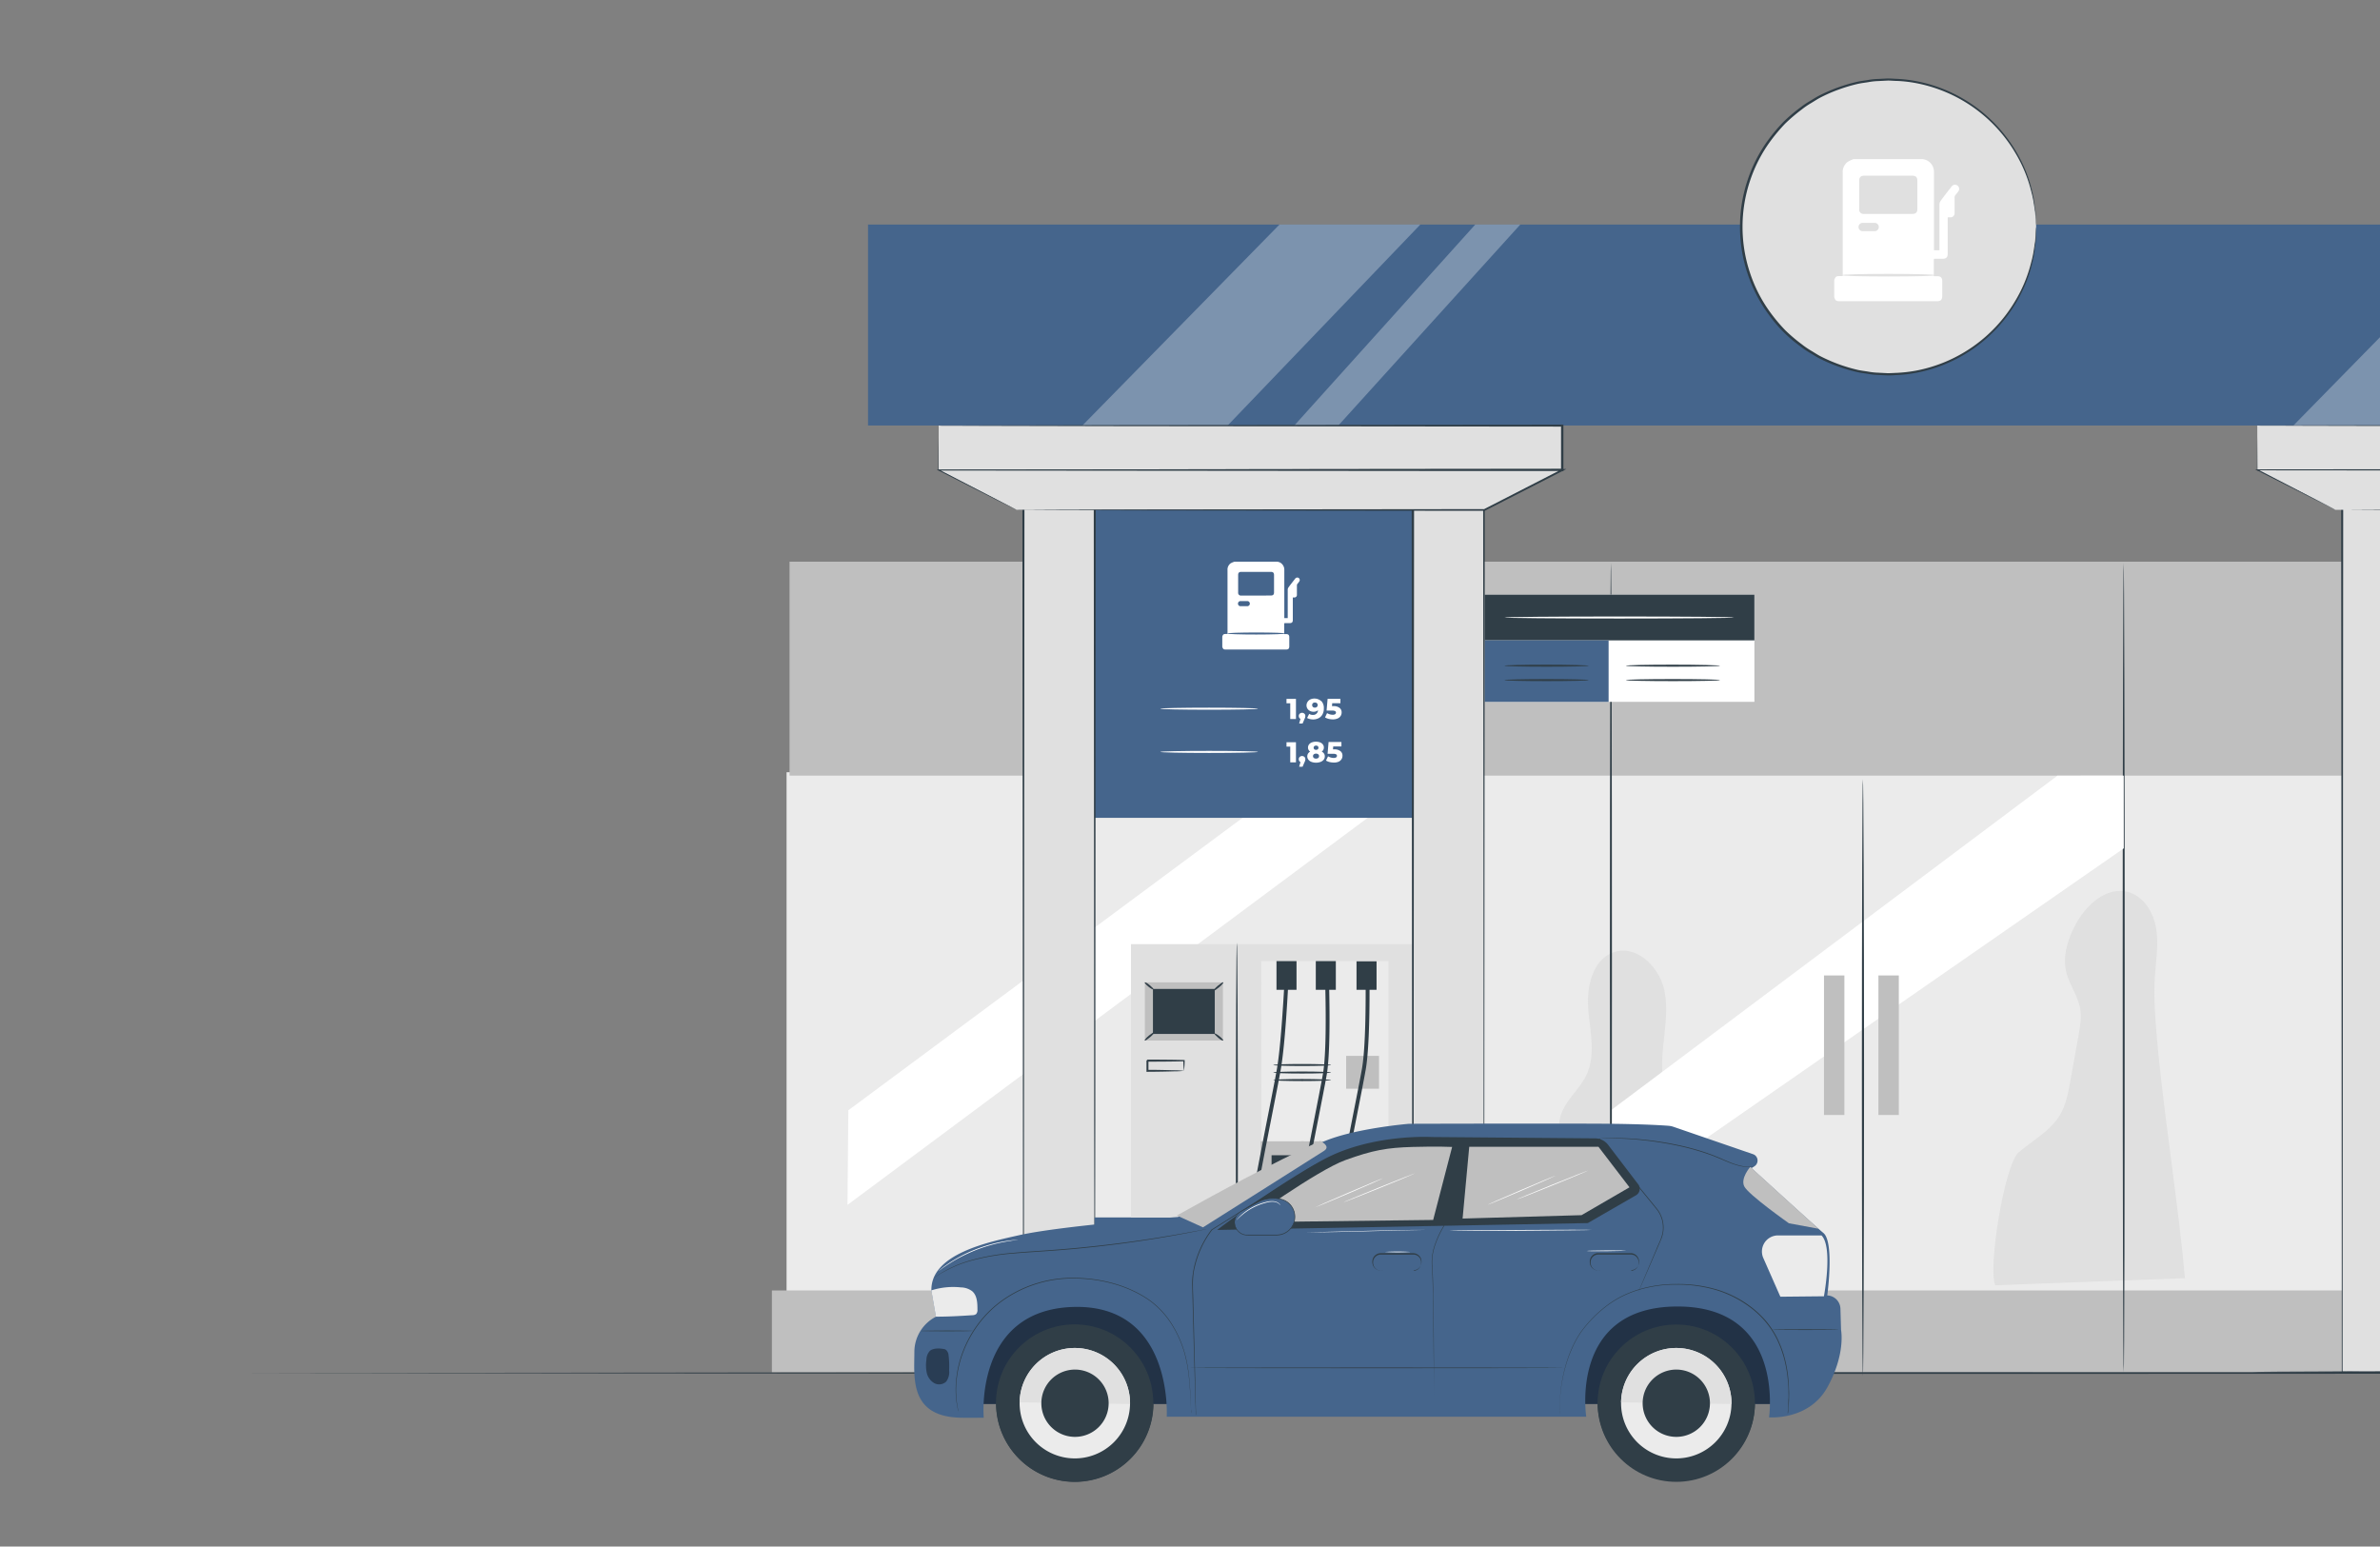<?xml version="1.0" encoding="UTF-8"?> <svg xmlns="http://www.w3.org/2000/svg" xmlns:xlink="http://www.w3.org/1999/xlink" id="Слой_1" data-name="Слой 1" viewBox="0 0 870.77 565.83"><rect x="0" y="0" width="870.77" height="565.83" fill="#808080" stroke="none"/> <defs> <style>.cls-1{fill:none;}.cls-2{clip-path:url(#clip-path);}.cls-3{fill:#45658c;}.cls-4{opacity:0.3;}.cls-5{fill:#fff;}.cls-6{fill:#e0e0e0;}.cls-7{fill:#303e47;}.cls-8{clip-path:url(#clip-path-2);}.cls-9{fill:#ebebeb;}.cls-10{fill:#bfbfbf;}.cls-11{opacity:0.5;}.cls-12{opacity:0.4;}</style> <clipPath id="clip-path"> <rect class="cls-1" x="-961.11" y="389.79" width="870.77" height="565.83"></rect> </clipPath> <clipPath id="clip-path-2"> <rect class="cls-1" width="870.77" height="565.83"></rect> </clipPath> </defs> <g class="cls-2"> <rect class="cls-3" x="-643.52" y="471.95" width="752.7" height="73.52"></rect> <g class="cls-4"> <polygon class="cls-5" points="-49.94 471.95 -122.03 545.47 -68.89 545.47 1.59 471.95 -49.94 471.95"></polygon> </g> <rect class="cls-6" x="-135.23" y="545.47" width="228.21" height="16.24"></rect> <path class="cls-7" d="M-135.23,545.47h4.53l13.1-.05,48.5-.11L93,545.16h.37v16.59h0v.38H93l-228.21-.24h-.11v-.13c0-5.37.06-9.44.08-12.18v0q0,4.1.07,12.11l-.13-.13,228.21-.24-.37.37h0V545.47l.37.37-161.81-.16-48.59-.11-13.18-.05h-3.44Z"></path> <polygon class="cls-6" points="-106.69 576.32 -135.22 561.7 92.98 561.7 64.47 576.32 -106.69 576.32"></polygon> <path class="cls-7" d="M-106.7,576.35h3.32l9.55-.06,35.68-.1,122.61-.13h-.17l28.53-14.71L93,562H64.47l-199.7-.18.09-.35L-114,572.43l5.47,2.86,1.4.74.46.26-.48-.21-1.4-.7-5.51-2.76-21.25-10.75-.69-.35h.77l199.7-.19h30l-1.36.69L64.66,576.64H64.5l-122.69-.13-35.65-.11-9.53-.06h-3.33Z"></path> </g> <g class="cls-8"> <path class="cls-7" d="M1129.77,502.3c0,.2-229.13.37-511.7.37s-602.14-.37-511.74-.37c117.25,0,229.07-.37,511.74-.37S1129.77,502.09,1129.77,502.3Z"></path> <rect class="cls-9" x="287.78" y="282.54" width="792.59" height="197.37"></rect> <path class="cls-6" d="M789.17,379.93c-.63-7.45-1.26-14.94-.78-22.4.38-5.93,1.45-11.91.5-17.78s-4.54-11.82-10.27-13.39c-8-2.16-15.51,4.82-19.35,12.11-2.83,5.34-4.72,11.57-3.23,17.44,1.14,4.48,4.16,8.36,5,12.91.62,3.33,0,6.75-.58,10.07q-1.5,8.34-3,16.71c-.77,4.24-1.56,8.59-3.76,12.29-3.49,5.89-9.91,9.26-15.12,13.69S727.27,464,730,470.24l69.39-2.6C797.29,442.56,791.28,405,789.17,379.93Z"></path> <path class="cls-6" d="M555.11,472.67a30.39,30.39,0,0,1,6.74-26.77c3.36-3.77,7.8-6.86,9.6-11.58,3.16-8.22-3-17.65-.46-26.09,1.69-5.71,7-9.65,9.47-15,3.47-7.42,1.25-16.08.62-24.25s1.73-18.13,9.53-20.65C599,345.64,607.3,354,609,362.63s-.73,17.47-.88,26.25,2.05,17.76,1,26.57c-.85,6.84-3.66,13.4-3.74,20.29-.13,12.42,8.38,25.83,1.77,36.34"></path> <polygon class="cls-5" points="310.38 406.22 473.75 285.03 498.01 285.03 519.45 285.03 310.07 440.83 310.38 406.22"></polygon> <rect class="cls-10" x="288.87" y="205.5" width="792.59" height="78.27"></rect> <rect class="cls-10" x="282.41" y="472.14" width="800.54" height="29.87"></rect> <rect class="cls-3" x="317.59" y="82.16" width="752.7" height="73.52"></rect> <g class="cls-4"> <polygon class="cls-5" points="468.12 82.16 396.02 155.68 449.15 155.68 519.65 82.16 468.12 82.16"></polygon> </g> <g class="cls-4"> <polygon class="cls-5" points="473.55 155.68 539.75 82.16 556.22 82.16 489.65 155.68 473.55 155.68"></polygon> </g> <g class="cls-4"> <polygon class="cls-5" points="911.17 82.16 839.09 155.68 892.22 155.68 962.71 82.16 911.17 82.16"></polygon> </g> <path class="cls-7" d="M777,502.15c-.2,0-.37-66.3-.37-148.06S776.83,206,777,206s.37,66.28.37,148.07S777.24,502.15,777,502.15Z"></path> <polygon class="cls-5" points="752.75 283.8 589.39 406.22 589.11 440.83 777.03 310.38 777.01 283.77 752.75 283.8"></polygon> <path class="cls-7" d="M589.39,502c-.2,0-.37-66.27-.37-148s.17-148,.37-148,.37,66.25.37,148S589.6,502,589.39,502Z"></path> <path class="cls-7" d="M681.58,503.56c-.2,0-.37-48.92-.37-109.24s.17-109.24.37-109.24S682,334,682,394.32,681.77,503.56,681.58,503.56Z"></path> <rect class="cls-10" x="687.26" y="356.89" width="7.46" height="51.05"></rect> <rect class="cls-10" x="667.35" y="356.89" width="7.46" height="51.05"></rect> <circle class="cls-6" cx="691.01" cy="83.02" r="53.96"></circle> <path class="cls-7" d="M745,83a5.65,5.65,0,0,0-.1-.87c-.1-.57-.1-1.47-.17-2.56q-.06-.87-.12-1.89c-.08-.69-.23-1.43-.35-2.25a38.85,38.85,0,0,0-1.13-5.56,51.19,51.19,0,0,0-6-14.29,53.86,53.86,0,0,0-36.22-25.19,47.9,47.9,0,0,0-6.77-.78c-1.15,0-2.32-.15-3.49-.13l-3.54.18a22.81,22.81,0,0,0-3.58.4c-1.19.19-2.4.33-3.6.58a57.61,57.61,0,0,0-7.13,2.1,54.4,54.4,0,0,0-7,3.07c-1.13.61-2.21,1.33-3.33,2a28,28,0,0,0-3.23,2.22,64.64,64.64,0,0,0-6.07,5.16,64.78,64.78,0,0,0-5.24,6.2,52.46,52.46,0,0,0-7.64,14.74,53.1,53.1,0,0,0,0,33.75,52,52,0,0,0,7.64,14.74,62,62,0,0,0,5.24,6.2,60.82,60.82,0,0,0,6.07,5.16,29.45,29.45,0,0,0,3.23,2.23c1.12.66,2.2,1.38,3.33,2a59.29,59.29,0,0,0,14.11,5.17c1.2.25,2.41.39,3.61.59a23.91,23.91,0,0,0,3.57.39l3.54.18c1.17,0,2.34-.09,3.49-.13a51.36,51.36,0,0,0,6.78-.78,53.86,53.86,0,0,0,36.21-25.2,51.26,51.26,0,0,0,6-14.28,39.13,39.13,0,0,0,1.13-5.56c.12-.82.27-1.56.35-2.25s.08-1.32.12-1.89c.07-1.09.13-1.94.17-2.56A5.92,5.92,0,0,1,745,83v.88c0,.58,0,1.47-.08,2.57a18.27,18.27,0,0,1-.07,1.89c-.07.69-.2,1.45-.31,2.27a37.06,37.06,0,0,1-1,5.61,51.07,51.07,0,0,1-5.89,14.47,54.26,54.26,0,0,1-36.53,25.7,50.92,50.92,0,0,1-6.87.82c-1.17.05-2.35.16-3.54.15l-3.6-.18a22.26,22.26,0,0,1-3.63-.39c-1.21-.19-2.45-.33-3.66-.58a59.6,59.6,0,0,1-7.26-2.11A56.7,56.7,0,0,1,665.4,131c-1.15-.62-2.25-1.35-3.39-2a30.45,30.45,0,0,1-3.29-2.26,50.07,50.07,0,0,1-11.52-11.54,53.17,53.17,0,0,1-7.79-15,54,54,0,0,1,0-34.35,53,53,0,0,1,7.79-15,60.75,60.75,0,0,1,5.35-6.3,59.11,59.11,0,0,1,6.17-5.24A29.08,29.08,0,0,1,662,37.08c1.14-.67,2.24-1.4,3.39-2a60.47,60.47,0,0,1,14.36-5.22c1.22-.25,2.45-.39,3.66-.58a22.38,22.38,0,0,1,3.64-.39l3.59-.18c1.19,0,2.38.11,3.55.15a49.36,49.36,0,0,1,6.87.82,54.2,54.2,0,0,1,36.53,25.7,51.12,51.12,0,0,1,5.89,14.47,36.62,36.62,0,0,1,1,5.61c.11.82.25,1.58.31,2.27s0,1.33.07,1.9c0,1.09.06,2,.08,2.57S745,83,745,83Z"></path> <path class="cls-5" d="M678.16,58.21h25.42l.22.08a4.46,4.46,0,0,1,2.7,1.57,4.84,4.84,0,0,1,1.08,3.33V91.56h2V74.92A2.6,2.6,0,0,1,710,73.5c1.32-1.8,2.69-3.55,4.07-5.3a1.5,1.5,0,0,1,2.1-.32l.06.05a1.52,1.52,0,0,1,.23,2.13c-.32.44-.65.87-1,1.28a1.34,1.34,0,0,0-.33,1v5.52a1.49,1.49,0,0,1-1.33,1.64H712.6V92.88c0,1.24-.57,1.79-1.8,1.79H708c-.38,0-.48.12-.48.49v5.89h1.24c1.29,0,1.85.55,1.85,1.84v5.32c0,1.43-.52,2-1.94,2H673.2c-1.39,0-1.7-.22-2.11-1.52v-6.18c.41-1.29.72-1.51,2.11-1.51h1V63.19a4.58,4.58,0,0,1,1.86-4A11.89,11.89,0,0,1,678.16,58.21Z"></path> <g id="NCkLls.tif"> <path class="cls-6" d="M690.89,78.27H682A1.56,1.56,0,0,1,680.24,77a2.09,2.09,0,0,1,0-.5V66.09c0-1.25.57-1.81,1.84-1.81h17.6c1.25,0,1.82.57,1.82,1.83V76.43c0,1.3-.56,1.83-1.86,1.84Z"></path> <path class="cls-6" d="M683.77,84.56h-2A1.52,1.52,0,0,1,680,83.3a1.5,1.5,0,0,1,1.25-1.74,1.34,1.34,0,0,1,.49,0h3.89a1.52,1.52,0,0,1,.5,3,2.09,2.09,0,0,1-.5,0Z"></path> </g> <path class="cls-6" d="M708.26,100.68c0,.27-7.72.48-17.25.48s-17.26-.21-17.26-.48,7.73-.48,17.26-.48S708.26,100.42,708.26,100.68Z"></path> <rect class="cls-5" x="543.18" y="217.57" width="98.7" height="39.21"></rect> <rect class="cls-7" x="543.18" y="217.57" width="98.7" height="16.72"></rect> <rect class="cls-3" x="543.18" y="234.29" width="45.36" height="22.5"></rect> <path class="cls-7" d="M581.28,248.83c0,.21-6.9.37-15.42.37s-15.44-.16-15.44-.37,6.91-.37,15.44-.37S581.28,248.63,581.28,248.83Z"></path> <path class="cls-7" d="M581.28,243.56c0,.21-6.9.37-15.42.37s-15.44-.16-15.44-.37,6.91-.37,15.44-.37S581.28,243.4,581.28,243.56Z"></path> <path class="cls-7" d="M629.32,248.83c0,.21-7.72.37-17.24.37s-17.23-.16-17.23-.37,7.71-.37,17.23-.37S629.32,248.63,629.32,248.83Z"></path> <path class="cls-7" d="M629.32,243.56c0,.21-7.72.37-17.24.37s-17.23-.16-17.23-.37,7.71-.37,17.23-.37S629.32,243.4,629.32,243.56Z"></path> <path class="cls-5" d="M634.42,225.93c0,.2-18.81.37-42,.37s-42-.17-42-.37,18.8-.37,42-.37S634.42,225.72,634.42,225.93Z"></path> <rect class="cls-7" x="496.31" y="351.64" width="7.33" height="10.5"></rect> <rect class="cls-9" x="460.78" y="381.05" width="48.59" height="37.74"></rect> <rect class="cls-3" x="395.55" y="186.09" width="123.62" height="113.13"></rect> <path class="cls-6" d="M452.53,345.43V502.15h64.4V345.43ZM508,417.83H461.5l-.06-66.19H508Z"></path> <rect class="cls-10" x="461.22" y="417.56" width="15.77" height="31.63"></rect> <polygon class="cls-6" points="400.49 502.15 374.39 502 374.39 179.22 400.49 179.22 400.49 502.15"></polygon> <path class="cls-7" d="M400.48,502.15v-6.51c0-4.27,0-10.53-.05-18.62,0-16.17-.06-39.6-.11-68.67,0-58.11-.09-138.79-.15-229.13l.37.37H374.45l.37-.37c-.11,146.08-.2,271.13-.23,322.78l-.14-.14,19.36.19,5,.06H374.3V502c0-51.65-.13-176.7-.24-322.78v-.37H400.9v.37c-.07,90.45-.12,171.22-.16,229.4-.05,29-.09,52.43-.11,68.59V500.5A7.06,7.06,0,0,1,400.48,502.15Z"></path> <rect class="cls-6" x="516.9" y="173.87" width="26.01" height="328.27"></rect> <path class="cls-7" d="M542.91,502.15V476.6c0-16.44-.07-40.26-.11-69.82,0-59.07-.1-141.09-.16-232.91l.37.37H517l.37-.37c-.1,148.92-.19,276.32-.23,328.28L517,502l19.32.08h0l-19.4.07h-.21V502c0-52-.13-179.36-.23-328.28v-.37h26.75v.37c-.06,91.93-.12,174-.16,233.18,0,29.53-.08,53.31-.11,69.74v23.71A12.14,12.14,0,0,1,542.91,502.15Z"></path> <rect class="cls-7" x="467.03" y="351.64" width="7.33" height="10.5"></rect> <rect class="cls-7" x="481.41" y="351.64" width="7.33" height="10.5"></rect> <rect class="cls-3" x="400.48" y="445.42" width="52.02" height="56.73"></rect> <rect class="cls-6" x="413.79" y="345.43" width="38.71" height="99.99"></rect> <rect class="cls-7" x="465.23" y="422.67" width="7.69" height="26.53"></rect> <path class="cls-6" d="M470.27,434.48h-2.33v-8.27a1.16,1.16,0,0,1,1.16-1.16h0a1.15,1.15,0,0,1,1.16,1.16h0Z"></path> <polyline class="cls-1" points="459.06 502.15 459.06 460.48 507.86 460.48 507.86 501.25"></polyline> <path class="cls-7" d="M462.17,496.05c-3.83,0-6.89-2.65-7-6-.14-5-.1-13.05-.07-20.14v-8.86c0-8,5.11-34.09,8.85-53.13,1.35-6.84,2.51-12.74,3.21-16.66.66-3.74,1.68-12.14,2.73-30.89.07-1.29.09-1.63.77-1.63v.71l.71.07a8.61,8.61,0,0,1-.06.94c-1,18.81-2.08,27.27-2.75,31-.7,3.93-1.87,9.84-3.21,16.69-3.73,19-8.84,45-8.83,52.85v8.87c0,7.07-.06,15.1.08,20.09.07,2.57,2.56,4.65,5.56,4.65a6,6,0,0,0,4.24-1.69,4.3,4.3,0,0,0,1.32-3.13l.11-42.33h1.42l-.11,42.33a5.74,5.74,0,0,1-1.72,4.13A7.39,7.39,0,0,1,462.17,496.05Z"></path> <rect class="cls-10" x="418.87" y="359.41" width="28.55" height="21.29"></rect> <rect class="cls-7" x="421.83" y="361.82" width="22.62" height="16.47"></rect> <path class="cls-7" d="M433.17,391.81a36.29,36.29,0,0,1-.23-3.75l.23.23c-3.08.09-7.92.14-13.36.14l.37-.37h0v3.72l-.36-.36c3.75,0,7,.09,9.42.16a36.86,36.86,0,0,1,3.94.2,30.2,30.2,0,0,1-3.69.19c-2.37.08-5.77.15-9.67.17h-.36v-4.08h0l.37-.37c5.44,0,10.28.06,13.36.14h.24v.22A26.3,26.3,0,0,1,433.17,391.81Z"></path> <rect class="cls-3" x="466.94" y="434.48" width="4.34" height="17.3"></rect> <rect class="cls-10" x="476.07" y="417.56" width="15.77" height="31.63"></rect> <rect class="cls-7" x="480.07" y="422.67" width="7.69" height="26.53"></rect> <path class="cls-6" d="M485.12,434.48h-2.35v-8.27a1.16,1.16,0,0,1,1.16-1.16h0a1.15,1.15,0,0,1,1.17,1.15h0Z"></path> <path class="cls-7" d="M477,496.05c-3.64,0-5-.62-5-4.11-.14-5-.11-13-.08-20.14v-8.86c0-8,5.12-34.1,8.86-53.14,1.34-6.83,2.5-12.73,3.2-16.65,1-5.42,1.28-17.16.88-33,0-1,0-1,.18-1.19l.51.5h.72v.65c.23,9.25.43,25.89-.9,33.33-.7,3.93-1.86,9.83-3.2,16.67-3.74,19-8.85,45-8.83,52.87v8.87c0,7.07-.06,15.1.08,20.09.07,2.44.44,2.72,3.63,2.72a6,6,0,0,0,4.25-1.69,4.31,4.31,0,0,0,1.31-3.13l.12-42.33h1.42l-.11,42.33a5.75,5.75,0,0,1-1.73,4.13A7.4,7.4,0,0,1,477,496.05Z"></path> <rect class="cls-10" x="481.78" y="434.48" width="4.34" height="17.3"></rect> <rect class="cls-10" x="490.91" y="417.56" width="15.77" height="31.63"></rect> <rect class="cls-7" x="494.92" y="422.67" width="7.69" height="26.53"></rect> <path class="cls-6" d="M500,434.48h-2.33v-8.27a1.17,1.17,0,0,1,1.17-1.16h0a1.15,1.15,0,0,1,1.16,1.16h0Z"></path> <rect class="cls-10" x="492.52" y="386.31" width="12.02" height="12.02"></rect> <path class="cls-7" d="M487,389.65c0,.21-4.74.37-10.57.37s-10.58-.16-10.58-.37,4.74-.37,10.58-.37S487,389.45,487,389.65Z"></path> <path class="cls-7" d="M487,392.4c0,.21-4.74.37-10.57.37s-10.58-.16-10.58-.37,4.74-.37,10.58-.37S487,392.2,487,392.4Z"></path> <path class="cls-7" d="M487,395.16c0,.2-4.74.37-10.57.37s-10.58-.17-10.58-.37,4.74-.38,10.58-.38S487,395,487,395.16Z"></path> <path class="cls-7" d="M493.26,496.05h-1.4v-.13a6.43,6.43,0,0,1-5.59-5.91c-.14-5-.1-13.05-.07-20.14V461c0-8,5.11-34.09,8.85-53.13,1.35-6.84,2.51-12.74,3.21-16.66,1-5.4,1.45-16.45,1.39-31.12,0-1,0-1,.21-1.19l.5.5h.71v.65c.07,14.76-.43,25.9-1.41,31.38-.7,3.93-1.86,9.84-3.21,16.69-3.73,19-8.84,45-8.83,52.85v8.87c0,7.07-.06,15.1.08,20.09.06,2.36,2.19,4.32,4.86,4.62a5.92,5.92,0,0,0,3.55-1.66,4.36,4.36,0,0,0,1.31-3.13l.11-42.33H499l-.12,42.33a5.74,5.74,0,0,1-1.72,4.13,7.28,7.28,0,0,1-3.86,2Z"></path> <path class="cls-7" d="M452.53,344.84c.21,0,.37,34.86.37,77.85s-.13,77.87-.37,77.87-.37-34.85-.37-77.86S452.33,344.84,452.53,344.84Z"></path> <path class="cls-7" d="M422,362c-.12.15-.94-.29-1.81-1s-1.48-1.4-1.35-1.56.94.28,1.81,1S422.16,361.81,422,362Z"></path> <path class="cls-7" d="M447.57,359.41c.13.15-.57,1-1.56,1.82s-1.9,1.41-2,1.25.56-1,1.55-1.82S447.43,359.25,447.57,359.41Z"></path> <path class="cls-7" d="M444.35,378.13c.13-.15.94.29,1.82,1s1.48,1.4,1.35,1.56-1-.28-1.82-1S444.22,378.29,444.35,378.13Z"></path> <path class="cls-7" d="M418.82,380.69c-.13-.15.56-1,1.55-1.82s1.9-1.41,2-1.25-.56,1-1.55,1.82S419,380.85,418.82,380.69Z"></path> <path class="cls-5" d="M451.69,205.5h15.72l.14.05a2.72,2.72,0,0,1,1.67,1,3,3,0,0,1,.67,2.07v17.52h1.25V215.85a1.59,1.59,0,0,1,.23-.88c.81-1.12,1.67-2.2,2.52-3.28a.93.93,0,0,1,1.29-.21l0,0a.93.93,0,0,1,.14,1.32,7.57,7.57,0,0,1-.61.79.91.91,0,0,0-.21.6v3.41a.93.93,0,0,1-.87,1H473v8.28c0,.76-.35,1.1-1.12,1.1h-1.72c-.24,0-.3.07-.3.3V232h.71c.8,0,1.14.34,1.14,1.14v3.29c0,.89-.32,1.21-1.2,1.21h-22c-.86,0-1-.14-1.31-.94V232.9c.26-.8.45-.94,1.31-.94h.6V208.6a2.83,2.83,0,0,1,1.15-2.5A6.53,6.53,0,0,1,451.69,205.5Z"></path> <g id="NCkLls.tif-2"> <path class="cls-3" d="M459.56,217.91h-5.48A1,1,0,0,1,453,217a1,1,0,0,1,0-.24v-6.41c0-.78.36-1.12,1.14-1.12H465c.77,0,1.12.34,1.13,1.13v6.38c0,.8-.35,1.14-1.16,1.14Z"></path> <path class="cls-3" d="M455.13,221.79h-1.19a.93.93,0,0,1-1-.86s0-.06,0-.08a.94.94,0,0,1,.94-.94h2.46a.94.94,0,0,1,0,1.88Z"></path> </g> <path class="cls-3" d="M470.31,231.78c0,.2-4.78.37-10.68.37S449,232,449,231.78s4.78-.37,10.67-.37S470.31,231.56,470.31,231.78Z"></path> <path class="cls-5" d="M460.28,259.29c0,.21-8,.37-17.89.37s-17.89-.16-17.89-.37,8-.37,17.89-.37S460.28,259.09,460.28,259.29Z"></path> <path class="cls-7" d="M586.65,502c0,.2-54.87.37-122.53.37s-122.55-.17-122.55-.37,54.86-.37,122.55-.37S586.65,501.81,586.65,502Z"></path> <rect class="cls-9" x="496.63" y="434.48" width="4.34" height="17.3"></rect> <rect class="cls-6" x="343.43" y="155.68" width="228.21" height="16.24"></rect> <path class="cls-7" d="M343.43,155.68H348l13.1-.05,48.5-.11,162.08-.15H572V172h0v.38h-.38l-228.2-.24h-.13V172c0-5.37,0-9.44.07-12.18v0q0,4.1.08,12.11l-.13-.13,228.2-.24-.37.37h0V155.71l.36.37-161.81-.16-48.59-.11-13.18-.05h-3.44Z"></path> <polygon class="cls-6" points="371.95 186.53 343.44 171.91 571.64 171.91 543.12 186.53 371.95 186.53"></polygon> <path class="cls-7" d="M372,186.56h3.32l9.55-.06,35.68-.1,122.61-.13H543c9.1-4.68,18.7-9.6,28.52-14.63l.16.69H543.12l-199.69-.18.08-.35,21.11,10.92,5.48,2.86,1.39.74.46.26s-.16-.06-.47-.21l-1.41-.7-5.51-2.76-21.22-10.78-.69-.35h.78l199.69-.19h30l-1.36.69-28.53,14.61h-.16l-122.68-.13-35.66-.11-9.53-.06h-2.46Z"></path> <path class="cls-5" d="M474.15,255.7v7.37h-2.09v-5.76h-1.37V255.7Z"></path> <path class="cls-5" d="M477.24,261.12a1.09,1.09,0,0,1,.34.85,2.05,2.05,0,0,1-.06.49,5,5,0,0,1-.29.73l-.66,1.53h-1.25l.49-1.71a1.07,1.07,0,0,1-.46-.41,1.26,1.26,0,0,1-.16-.63,1.16,1.16,0,0,1,.34-.85,1.27,1.27,0,0,1,1.71,0Z"></path> <path class="cls-5" d="M483.43,256.49a3.64,3.64,0,0,1,.92,2.69,4.38,4.38,0,0,1-.49,2.18,3.4,3.4,0,0,1-1.38,1.38,4.31,4.31,0,0,1-2.06.48,4.79,4.79,0,0,1-1.19-.15,3.3,3.3,0,0,1-1-.39l.76-1.5a2.29,2.29,0,0,0,1.36.38A1.72,1.72,0,0,0,482.2,260v-.13a2.5,2.5,0,0,1-1.65.54,2.82,2.82,0,0,1-1.27-.3,2.27,2.27,0,0,1-1.27-2,2.37,2.37,0,0,1,.39-1.32,2.52,2.52,0,0,1,1-.89,3.71,3.71,0,0,1,4,.63Zm-1.62,2.15a.85.85,0,0,0,.29-.68.84.84,0,0,0-.28-.67,1,1,0,0,0-.76-.25,1,1,0,0,0-.72.25,1,1,0,0,0,0,1.36,1.19,1.19,0,0,0,1.47,0Z"></path> <path class="cls-5" d="M490.11,259a2,2,0,0,1,.75,1.68,2.28,2.28,0,0,1-.36,1.26,2.33,2.33,0,0,1-1.07.91,4.32,4.32,0,0,1-1.78.35,7.38,7.38,0,0,1-1.55-.19,4.83,4.83,0,0,1-1.31-.54l.75-1.57a3.75,3.75,0,0,0,1,.45,3.91,3.91,0,0,0,1.07.16,1.7,1.7,0,0,0,.86-.2.64.64,0,0,0,.32-.58.61.61,0,0,0-.31-.56,2.37,2.37,0,0,0-1.12-.19h-2l.37-4.3h4.69v1.61h-3l-.09,1.07h.49A3.4,3.4,0,0,1,490.11,259Z"></path> <path class="cls-5" d="M460.28,275.1c0,.21-8,.38-17.89.38s-17.89-.17-17.89-.38,8-.37,17.89-.37S460.28,274.9,460.28,275.1Z"></path> <path class="cls-5" d="M474.15,271.56v7.37h-2.09v-5.76h-1.37v-1.61Z"></path> <path class="cls-5" d="M477.24,276.93a1.06,1.06,0,0,1,.34.86,2,2,0,0,1-.06.48,5,5,0,0,1-.29.73l-.66,1.53h-1.25l.49-1.71a1.07,1.07,0,0,1-.46-.41,1.25,1.25,0,0,1-.16-.62,1.13,1.13,0,0,1,.34-.86,1.29,1.29,0,0,1,1.71,0Z"></path> <path class="cls-5" d="M484.42,275.72a1.67,1.67,0,0,1,.28,1,1.92,1.92,0,0,1-.4,1.22,2.65,2.65,0,0,1-1.13.81,4.52,4.52,0,0,1-1.67.29,4.61,4.61,0,0,1-1.68-.29,2.52,2.52,0,0,1-1.12-.81,2.06,2.06,0,0,1-.41-1.22,1.93,1.93,0,0,1,.28-1,2.18,2.18,0,0,1,.78-.73,1.75,1.75,0,0,1-.79-1.48,1.82,1.82,0,0,1,.37-1.13,2.31,2.31,0,0,1,1-.75,4.5,4.5,0,0,1,3.07,0,2.2,2.2,0,0,1,1,.75,1.76,1.76,0,0,1,.36,1.13,1.72,1.72,0,0,1-.79,1.48A2,2,0,0,1,484.42,275.72Zm-2.12,1.6a.83.83,0,0,0,.3-.67.79.79,0,0,0-.3-.67,1.4,1.4,0,0,0-1.61,0,.82.82,0,0,0-.3.67.89.89,0,0,0,.3.67A1.47,1.47,0,0,0,482.3,277.32ZM480.86,273a.8.8,0,0,0,0,1.14,1,1,0,0,0,.64.2,1,1,0,0,0,.64-.2.71.71,0,0,0,.24-.56.68.68,0,0,0-.24-.58.87.87,0,0,0-.64-.2,1,1,0,0,0-.64.2Z"></path> <path class="cls-5" d="M490.43,274.83a2,2,0,0,1,.74,1.68,2.27,2.27,0,0,1-.35,1.26,2.52,2.52,0,0,1-1.07.92A4.36,4.36,0,0,1,488,279a7.37,7.37,0,0,1-1.54-.19,4.53,4.53,0,0,1-1.31-.54l.75-1.57a3.46,3.46,0,0,0,1,.45,3.91,3.91,0,0,0,1.07.16,1.7,1.7,0,0,0,.86-.2.64.64,0,0,0,.32-.58.58.58,0,0,0-.32-.55,2.22,2.22,0,0,0-1.11-.19h-2l.37-4.31h4.7v1.61h-3l-.09,1.08h.49A3.43,3.43,0,0,1,490.43,274.83Z"></path> <polygon class="cls-6" points="882.93 502.15 856.85 502 856.85 179.22 882.93 179.22 882.93 502.15"></polygon> <path class="cls-7" d="M882.93,502.15V477c0-16.17-.06-39.6-.11-68.67,0-58.11-.09-138.79-.16-229.13l.37.37H856.94l.37-.37c-.1,146.08-.19,271.13-.23,322.78l-.14-.14,19.37.19,5,.06H856.79V502c0-51.65-.12-176.7-.23-322.78v-.37h26.83v.37c-.06,90.45-.11,171.22-.15,229.4,0,29-.09,52.43-.11,68.59V500.5A5.39,5.39,0,0,1,882.93,502.15Z"></path> <path class="cls-7" d="M1069.11,502c0,.2-54.87.37-122.53.37S824,502.22,824,502s54.86-.37,122.55-.37S1069.11,501.81,1069.11,502Z"></path> <rect class="cls-6" x="825.88" y="155.68" width="228.21" height="16.24"></rect> <path class="cls-7" d="M825.88,155.68h4.53l13.1-.05,48.5-.11,162.08-.15h.37V172h0v.38h-.37l-228.21-.24h-.11V172c0-5.37.06-9.44.08-12.18v0q0,4.1.07,12.11l-.13-.13,228.21-.24-.37.37h0V155.68l.37.37-161.81-.16-48.59-.11-13.18-.05H827Z"></path> <polygon class="cls-6" points="854.41 186.53 825.88 171.91 1054.1 171.91 1025.58 186.53 854.41 186.53"></polygon> <path class="cls-7" d="M854.41,186.56h3.32l9.55-.06,35.68-.1,122.61-.13h-.17l28.53-14.71.16.69h-28.51l-199.7-.18.09-.35,21.11,10.92,5.47,2.86,1.4.74.46.26-.48-.21-1.4-.7L847,182.83l-21.25-10.75-.69-.35h.77l199.7-.19h30l-1.36.69-28.42,14.62h-.16l-122.69-.13-35.65-.11-9.53-.06h-3.33Z"></path> <rect class="cls-3" x="353.15" y="469.9" width="298.42" height="43.79"></rect> <g class="cls-11"> <rect x="353.15" y="469.9" width="298.42" height="43.79"></rect> </g> <circle class="cls-7" cx="393.18" cy="513.33" r="28.78"></circle> <path class="cls-7" d="M364.48,512.91V513a28.77,28.77,0,0,0,57.54.83v-.07Z"></path> <path class="cls-9" d="M373.05,513.1a20.2,20.2,0,1,0,20.49-19.91A20.21,20.21,0,0,0,373.05,513.1Z"></path> <path class="cls-6" d="M393.54,493.19a20.21,20.21,0,0,0-20.49,19.9h0l40.4.59A20.2,20.2,0,0,0,393.54,493.19Z"></path> <path class="cls-7" d="M381,513.22a12.31,12.31,0,1,0,12.49-12.13h0A12.31,12.31,0,0,0,381,513.22Z"></path> <circle class="cls-7" cx="613.3" cy="513.38" r="28.78"></circle> <path class="cls-7" d="M584.53,512.91V513a28.78,28.78,0,0,0,57.55.83v-.07Z"></path> <path class="cls-9" d="M593.1,513.1a20.2,20.2,0,1,0,20.49-19.91A20.21,20.21,0,0,0,593.1,513.1Z"></path> <path class="cls-6" d="M613.59,493.19a20.21,20.21,0,0,0-20.49,19.9h0l40.4.59A20.21,20.21,0,0,0,613.59,493.19Z"></path> <path class="cls-7" d="M601,513.22a12.31,12.31,0,1,0,12.49-12.13h0A12.31,12.31,0,0,0,601,513.22Z"></path> <path class="cls-3" d="M431,445.26s-42.37,3.13-58.08,6.65c-11.07,2.49-32.41,6.77-32.15,20.2l1.69,9.62a14.51,14.51,0,0,0-7.92,12.85c0,9.22-1.93,23.54,16.55,24.11,3,.09,8.83,0,8.83,0s-3.55-39.36,32.61-40.51c36.78-1.17,34.34,40.15,34.34,40.15H580.36s-6.3-40.26,33.3-40.32,33.58,40.55,33.58,40.55,14.56,1.26,21.34-11,5-21,5-21l-.22-7.74a5,5,0,0,0-4.82-4.86h0s2.65-19.48-1.41-22.85-26.31-23.72-26.31-23.72l1.06-.67a2.5,2.5,0,0,0,.77-3.45,2.42,2.42,0,0,0-1.29-1l-29.08-10a7.54,7.54,0,0,0-1.83-.38c-2.34-.18-9-.6-21.16-.73-14.84-.16-73.76,0-73.76,0s-20.28,1.67-31.57,6.64C472.09,423.07,431,445.26,431,445.26Z"></path> <g class="cls-12"> <path d="M345.25,493.56c-1.53-.31-3.89-.34-5.06.7a4.89,4.89,0,0,0-1.24,3.18,13.9,13.9,0,0,0,.11,4.77,5.87,5.87,0,0,0,2.69,3.8,3.77,3.77,0,0,0,4.43-.52,5.8,5.8,0,0,0,1.08-4.14,32.89,32.89,0,0,0-.25-5.87,2.69,2.69,0,0,0-.53-1.18,1.54,1.54,0,0,0-1.23-.74"></path> </g> <path class="cls-9" d="M342.43,481.73c4.5,0,8.86-.24,13.35-.54a2.29,2.29,0,0,0,1.37-.42,2.21,2.21,0,0,0,.47-1.64c0-2.41-.1-5.15-1.93-6.72a7.09,7.09,0,0,0-4.12-1.39,26.5,26.5,0,0,0-10.83,1.09Z"></path> <path class="cls-7" d="M435.83,517.1v-.39a7.5,7.5,0,0,0-.07-1.13c-.06-1-.14-2.46-.24-4.34s-.23-4.19-.5-6.85a52.86,52.86,0,0,0-1.59-9,39.88,39.88,0,0,0-4.33-10.09,31.52,31.52,0,0,0-8.37-9.33c-7.26-5.17-17.07-8.09-27.32-8.21a44.46,44.46,0,0,0-27.13,8.54,40,40,0,0,0-8.81,9,43.09,43.09,0,0,0-5.15,9.69,39.85,39.85,0,0,0-2.18,8.81A35.38,35.38,0,0,0,350.4,515l.21,1.12v.38a1.41,1.41,0,0,0-.08-.38L350.3,515a32.82,32.82,0,0,1-.58-4.31,36.67,36.67,0,0,1,.22-6.87,39.64,39.64,0,0,1,2.14-8.86,42.57,42.57,0,0,1,5.15-9.76,40,40,0,0,1,8.85-9.06,44.41,44.41,0,0,1,27.28-8.61c10.31.13,20.16,3.06,27.47,8.28a31.5,31.5,0,0,1,8.42,9.42,40.32,40.32,0,0,1,4.32,10.16,51.82,51.82,0,0,1,1.55,9c.26,2.67.37,5,.46,6.87s.14,3.34.18,4.34v1.13A1.85,1.85,0,0,1,435.83,517.1Z"></path> <path class="cls-7" d="M437.46,517.77v-1.33c0-.85-.06-2.09-.11-3.72-.1-3.26-.23-8-.41-14.1s-.36-13.45-.59-21.9q-.09-3.17-.18-6.53a24.4,24.4,0,0,1,.15-3.42l.24-1.73.36-1.73a35.91,35.91,0,0,1,6.33-13.44h0l26.59-16.75L477,428.6a56,56,0,0,1,7.6-4.24,77.09,77.09,0,0,1,8.25-3.3c1.41-.49,2.86-.9,4.31-1.33s2.92-.78,4.41-1.08a101.09,101.09,0,0,1,17.14-2.17,163.73,163.73,0,0,1,16.58.06h.16v.15l-7.15,32h0a35.24,35.24,0,0,0-3.21,6.87,19,19,0,0,0-1.08,7.1c.18,2.36.25,4.67.31,6.91s.08,4.42.12,6.53c.13,8.45.16,15.81.18,21.88s0,10.84,0,14.1v0c0-3.26,0-8-.08-14.1s-.1-13.43-.24-21.87c0-2.12-.08-4.29-.14-6.53s-.13-4.55-.32-6.9a19.17,19.17,0,0,1,1.09-7.2,35.12,35.12,0,0,1,3.22-6.92h0c2.2-9.84,4.59-20.58,7.12-32l.13.16a163.34,163.34,0,0,0-16.56,0,100.49,100.49,0,0,0-17.09,2.16c-1.49.3-2.94.71-4.4,1.08s-2.88.84-4.29,1.33a76.48,76.48,0,0,0-8.22,3.28,57.24,57.24,0,0,0-7.57,4.22l-7.18,4.52L443.5,450h0a34.8,34.8,0,0,0-3.92,6.49,35.84,35.84,0,0,0-2.38,6.85c-1.21,4.61-.6,9.15-.59,13.36.21,8.45.39,15.82.54,21.9s.25,10.84.33,14.1c0,1.62.06,2.87.08,3.72v1C437.56,517.73,437.46,517.77,437.46,517.77Z"></path> <path class="cls-7" d="M535.11,417.47h1l2.86-.07,10.59-.21,35.71-.61h.06l5,6.13,14.29,17.51,1.62,2a11,11,0,0,1,2.41,6.82,11.11,11.11,0,0,1-.87,4.4l-1.63,3.79c-2.08,4.82-3.76,8.72-4.93,11.42l-1.36,3.1-.36.81c-.08.18-.13.27-.13.27s.07-.19.11-.28.19-.47.33-.82l1.31-3.12c1.15-2.72,2.8-6.63,4.85-11.46.93-2.43,2.56-5,2.44-8.11a10.72,10.72,0,0,0-2.37-6.67l-1.63-2-14.3-17.5-5-6.12h.11l-35.71.51-10.59.13h-3.86Z"></path> <path class="cls-7" d="M517.09,465a2.3,2.3,0,0,0,.43-.06,3.19,3.19,0,0,0,1.13-.45,2.9,2.9,0,0,0,1.15-1.5,3.22,3.22,0,0,0,.14-1.19,2.83,2.83,0,0,0-2.81-2.78H505.2a2.82,2.82,0,0,0-2.8,2.5,3.21,3.21,0,0,0,.35,1.9,3,3,0,0,0,1.37,1.22,4.55,4.55,0,0,0,1.79.22H505a3.9,3.9,0,0,1-1-.22,3.25,3.25,0,0,1-1.51-1.33,3.58,3.58,0,0,1-.38-2.06,3.08,3.08,0,0,1,3.07-2.75H517.1a3.08,3.08,0,0,1,2.65,1.65,3,3,0,0,1,.33,1.37,3.28,3.28,0,0,1-.18,1.24,3,3,0,0,1-1.23,1.54,2.91,2.91,0,0,1-1.19.41A1.65,1.65,0,0,1,517.09,465Z"></path> <path class="cls-7" d="M596.66,465a2.16,2.16,0,0,0,.42-.06,3,3,0,0,0,1.13-.45,3,3,0,0,0,1.16-1.5,3.22,3.22,0,0,0,.14-1.19A2.83,2.83,0,0,0,596.7,459H584.77a2.83,2.83,0,0,0-2.79,2.5,3.21,3.21,0,0,0,.35,1.9,3,3,0,0,0,1.37,1.22,4.55,4.55,0,0,0,1.79.22h-.93a3.9,3.9,0,0,1-1-.22,3.25,3.25,0,0,1-1.51-1.33,3.58,3.58,0,0,1-.38-2.06,3.08,3.08,0,0,1,3.06-2.75h11.94a3.07,3.07,0,0,1,2.65,1.65,2.84,2.84,0,0,1,.34,1.37,3.28,3.28,0,0,1-.18,1.24,2.94,2.94,0,0,1-1.24,1.54,2.87,2.87,0,0,1-1.18.41A2,2,0,0,1,596.66,465Z"></path> <path class="cls-9" d="M666.43,452H650.51a5.87,5.87,0,0,0-5.2,3.15h0a5.92,5.92,0,0,0-.18,5.1l6.25,14.18,15.94-.16S670.71,456.26,666.43,452Z"></path> <path class="cls-7" d="M445.31,450l82.16-1.51,53.46-1,17.63-10.17a2.74,2.74,0,0,0,1-3.75,2.2,2.2,0,0,0-.17-.25l-11-14.42a6.07,6.07,0,0,0-4.81-2.41l-59.8-.49s-22.52-1.3-40.26,8.63C464.86,435,445.31,450,445.31,450Z"></path> <path class="cls-10" d="M483,417.43s4.12,1.88,1.44,3.62-44.3,28-44.3,28l-9.57-4.33C447.48,435.26,464.6,426.09,483,417.43Z"></path> <path class="cls-7" d="M441.45,449.69l-.26.06-.76.17-2.92.6c-2.54.51-6.22,1.22-10.78,2-9.12,1.57-21.79,3.4-35.87,4.62-3.52.3-7,.55-10.29.77s-6.52.42-9.57.7a82,82,0,0,0-16,2.74,44.6,44.6,0,0,0-10.07,4.2c-1.15.61-2,1.2-2.54,1.55l-.66.42-.23.13.22-.16.64-.43a28.76,28.76,0,0,1,2.51-1.6,43.3,43.3,0,0,1,10.08-4.3,80.53,80.53,0,0,1,16-2.8c3-.29,6.25-.5,9.58-.72s6.76-.48,10.27-.78c14.07-1.22,26.74-3,35.87-4.54,4.56-.75,8.25-1.43,10.79-1.91l2.93-.55.76-.14Z"></path> <path class="cls-7" d="M672.77,486.47c0,.08-5.47.14-12.22.14s-12.23-.06-12.23-.14,5.47-.14,12.23-.14S672.77,486.4,672.77,486.47Z"></path> <path class="cls-7" d="M572.63,500.45c0,.08-30.91.14-69,.14s-69-.06-69-.14,30.9-.14,69-.14S572.63,500.37,572.63,500.45Z"></path> <path class="cls-7" d="M356.22,486.94c0,.07-4.38.14-9.77.14s-9.76-.07-9.76-.14,4.37-.14,9.76-.14S356.22,486.86,356.22,486.94Z"></path> <path class="cls-10" d="M640.39,426.92s-3.67,4.1-2.23,7.12,16.35,13.52,16.35,13.52l10.81,2Z"></path> <polygon class="cls-10" points="537.55 419.57 535.12 445.83 578.64 444.59 596.18 434.4 584.83 419.57 537.55 419.57"></polygon> <path class="cls-10" d="M455.62,447.18s26.26-19,36.62-22.74c10-3.63,15.21-4.54,24.6-4.81,9-.26,14.45,0,14.45,0l-6.94,26.71Z"></path> <path class="cls-3" d="M451.77,447.27h0a4.62,4.62,0,0,1,2.35-4l6-3.38a11.46,11.46,0,0,1,5.63-1.48h0a11.41,11.41,0,0,1,3.58.57,6.52,6.52,0,0,1,4.4,6h0a6.64,6.64,0,0,1-6.39,6.89h-11A4.61,4.61,0,0,1,451.77,447.27Z"></path> <path class="cls-7" d="M451.77,447.27a3.59,3.59,0,0,0,.07.58,5.11,5.11,0,0,0,.53,1.57,4.69,4.69,0,0,0,1.85,1.82,4.53,4.53,0,0,0,1.55.49c.62,0,1.24,0,1.85,0h9.2a7.22,7.22,0,0,0,2.57-.42,6.49,6.49,0,0,0,4.21-6.62,6.49,6.49,0,0,0-2.72-4.82,6.86,6.86,0,0,0-2.49-1.05,10.94,10.94,0,0,0-2.62-.26,11.34,11.34,0,0,0-4.72,1c-.69.31-1.32.7-2,1l-1.8,1-3.09,1.72a4.63,4.63,0,0,0-1.85,1.82,4.56,4.56,0,0,0-.53,1.57c-.06.38-.06.59-.07.59a2.91,2.91,0,0,1,0-.59,4.55,4.55,0,0,1,.49-1.62,4.71,4.71,0,0,1,1.87-1.91l3.07-1.75,1.79-1a21.89,21.89,0,0,1,2-1.07,11.48,11.48,0,0,1,7.48-.75,7,7,0,0,1,2.59,1.08,6.78,6.78,0,0,1,2.84,5,7,7,0,0,1-.42,3,6.83,6.83,0,0,1-4,3.93,7.28,7.28,0,0,1-2.66.43h-9.2c-.65,0-1.27,0-1.87-.06a4.84,4.84,0,0,1-1.61-.53,4.75,4.75,0,0,1-1.87-1.9,4.9,4.9,0,0,1-.49-1.62A4.46,4.46,0,0,1,451.77,447.27Z"></path> <path class="cls-7" d="M654.08,517.34V517a7,7,0,0,1,.07-1.09c.07-.47.09-1.08.12-1.78s0-1.51.08-2.42,0-1.93,0-3a32.09,32.09,0,0,0-.23-3.61,46.15,46.15,0,0,0-1.55-8.65,37.88,37.88,0,0,0-1.72-4.82,31.32,31.32,0,0,0-2.59-4.89,33.1,33.1,0,0,0-8.41-8.77,39.77,39.77,0,0,0-12.07-6A50.27,50.27,0,0,0,613.45,470a47,47,0,0,0-14.31,2.08,40.11,40.11,0,0,0-6.37,2.63,37,37,0,0,0-5.53,3.61,46.1,46.1,0,0,0-8.52,8.74,36.18,36.18,0,0,0-2.83,4.76c-.74,1.53-1.41,3.11-2,4.72a56.36,56.36,0,0,0-3.1,15.09,34,34,0,0,0,0,4.21,5.46,5.46,0,0,0,.06,1.09.57.57,0,0,1,0,.37V517a5.45,5.45,0,0,0-.09-1.09,38.56,38.56,0,0,1,0-4.21,55.5,55.5,0,0,1,3-15.15,47.37,47.37,0,0,1,2-4.76,35,35,0,0,1,2.84-4.8,46.59,46.59,0,0,1,8.55-8.8,38.31,38.31,0,0,1,5.56-3.65,40.63,40.63,0,0,1,6.41-2.65,47.24,47.24,0,0,1,14.4-2.1,50.09,50.09,0,0,1,14.41,1.93,39.73,39.73,0,0,1,12.15,6,36.93,36.93,0,0,1,4.76,4.17,28.81,28.81,0,0,1,3.68,4.69,29.75,29.75,0,0,1,2.6,4.93,36.11,36.11,0,0,1,1.71,4.84,46.62,46.62,0,0,1,1.52,8.7c.14,1.29.14,2.5.2,3.61s0,2.13,0,3-.07,1.72-.11,2.43-.1,1.29-.14,1.77l-.1,1.09A3.59,3.59,0,0,0,654.08,517.34Z"></path> <path class="cls-5" d="M523.2,450h-1.89l-5.16.09c-4.36.08-10.37.24-17,.42s-12.67.31-17,.35H477l5.16-.09c4.36-.08,10.38-.24,17-.42s12.67-.31,17-.35h7.06Z"></path> <path class="cls-5" d="M516.07,458.05a82.23,82.23,0,0,1-9.42,0A77.91,77.91,0,0,1,516.07,458.05Z"></path> <path class="cls-5" d="M517.77,429.26c0,.07-5.82,2.51-13.07,5.44s-13.14,5.25-13.17,5.18,5.82-2.5,13.07-5.44S517.77,429.19,517.77,429.26Z"></path> <path class="cls-5" d="M506,431.1c0,.07-5.54,2.52-12.44,5.48S481,441.87,481,441.8s5.54-2.52,12.45-5.48S505.92,431,506,431.1Z"></path> <path class="cls-5" d="M581.12,428.25c0,.07-5.82,2.5-13.07,5.44s-13.14,5.25-13.17,5.18,5.82-2.51,13.07-5.44S581.09,428.17,581.12,428.25Z"></path> <path class="cls-5" d="M569.27,430.08c0,.07-5.54,2.53-12.44,5.48s-12.52,5.3-12.55,5.23,5.53-2.53,12.44-5.49S569.24,430,569.27,430.08Z"></path> <path class="cls-5" d="M582.26,450c0,.08-11.63.21-26,.3s-26,.09-26,0,11.64-.21,26-.29S582.26,449.88,582.26,450Z"></path> <path class="cls-5" d="M595.15,457.56c0,.07-3.27.17-7.29.21s-7.29,0-7.29-.08,3.26-.17,7.29-.2S595.15,457.56,595.15,457.56Z"></path> <path class="cls-5" d="M372.38,453.62a1.55,1.55,0,0,1-.31.06l-.91.12a10.43,10.43,0,0,0-1.44.2c-.56.09-1.2.17-1.9.31-1.41.24-3.07.61-4.89,1.1a60.75,60.75,0,0,0-5.81,1.92c-2,.8-3.9,1.68-5.58,2.54a46.7,46.7,0,0,0-4.32,2.52c-.61.37-1.14.75-1.61,1.06s-.87.6-1.19.84l-.75.53a1.78,1.78,0,0,1-.27.17,2.25,2.25,0,0,1,.24-.22l.72-.57c.31-.25.7-.55,1.16-.88s1-.71,1.59-1.1q2.1-1.39,4.31-2.57a53.41,53.41,0,0,1,5.6-2.58,55.47,55.47,0,0,1,5.85-1.91c1.83-.48,3.5-.83,4.91-1.05.71-.12,1.35-.19,1.92-.27s1-.12,1.44-.15l.92-.06A1.16,1.16,0,0,1,372.38,453.62Z"></path> <path class="cls-5" d="M468.43,440.93a2.91,2.91,0,0,0-.51-.5,3.5,3.5,0,0,0-1.78-.72,7.55,7.55,0,0,0-2.87.31,22.82,22.82,0,0,0-3.38,1.15,22,22,0,0,0-5.51,3.43c-1.28,1.07-2,1.87-2,1.83a3.7,3.7,0,0,1,.46-.57,18.76,18.76,0,0,1,1.41-1.41,20.44,20.44,0,0,1,5.52-3.53,21.37,21.37,0,0,1,3.44-1.15,7.44,7.44,0,0,1,3-.25,3.43,3.43,0,0,1,1.82.83,2,2,0,0,1,.36.41C468.41,440.87,468.44,440.93,468.43,440.93Z"></path> <path class="cls-7" d="M641.61,426.73a8.78,8.78,0,0,1-2.29.23,15.33,15.33,0,0,1-2.69-.33,27.58,27.58,0,0,1-3.42-1.06c-1.24-.47-2.57-1.06-4-1.67L627,423c-.77-.31-1.58-.57-2.4-.87a90.75,90.75,0,0,0-11-3,124.89,124.89,0,0,0-20.49-2.55c-1.32-.07-2.52-.07-3.57-.1h-4.4l1.7-.09,2.7-.05c1,0,2.25,0,3.58.06a118,118,0,0,1,20.53,2.47,90.75,90.75,0,0,1,11,3c.83.31,1.64.58,2.41.89l2.23.91c1.43.63,2.75,1.23,4,1.71a25.67,25.67,0,0,0,3.39,1.08,14.85,14.85,0,0,0,2.65.38,16,16,0,0,0,1.7-.06l.44-.06Z"></path> </g> </svg> 